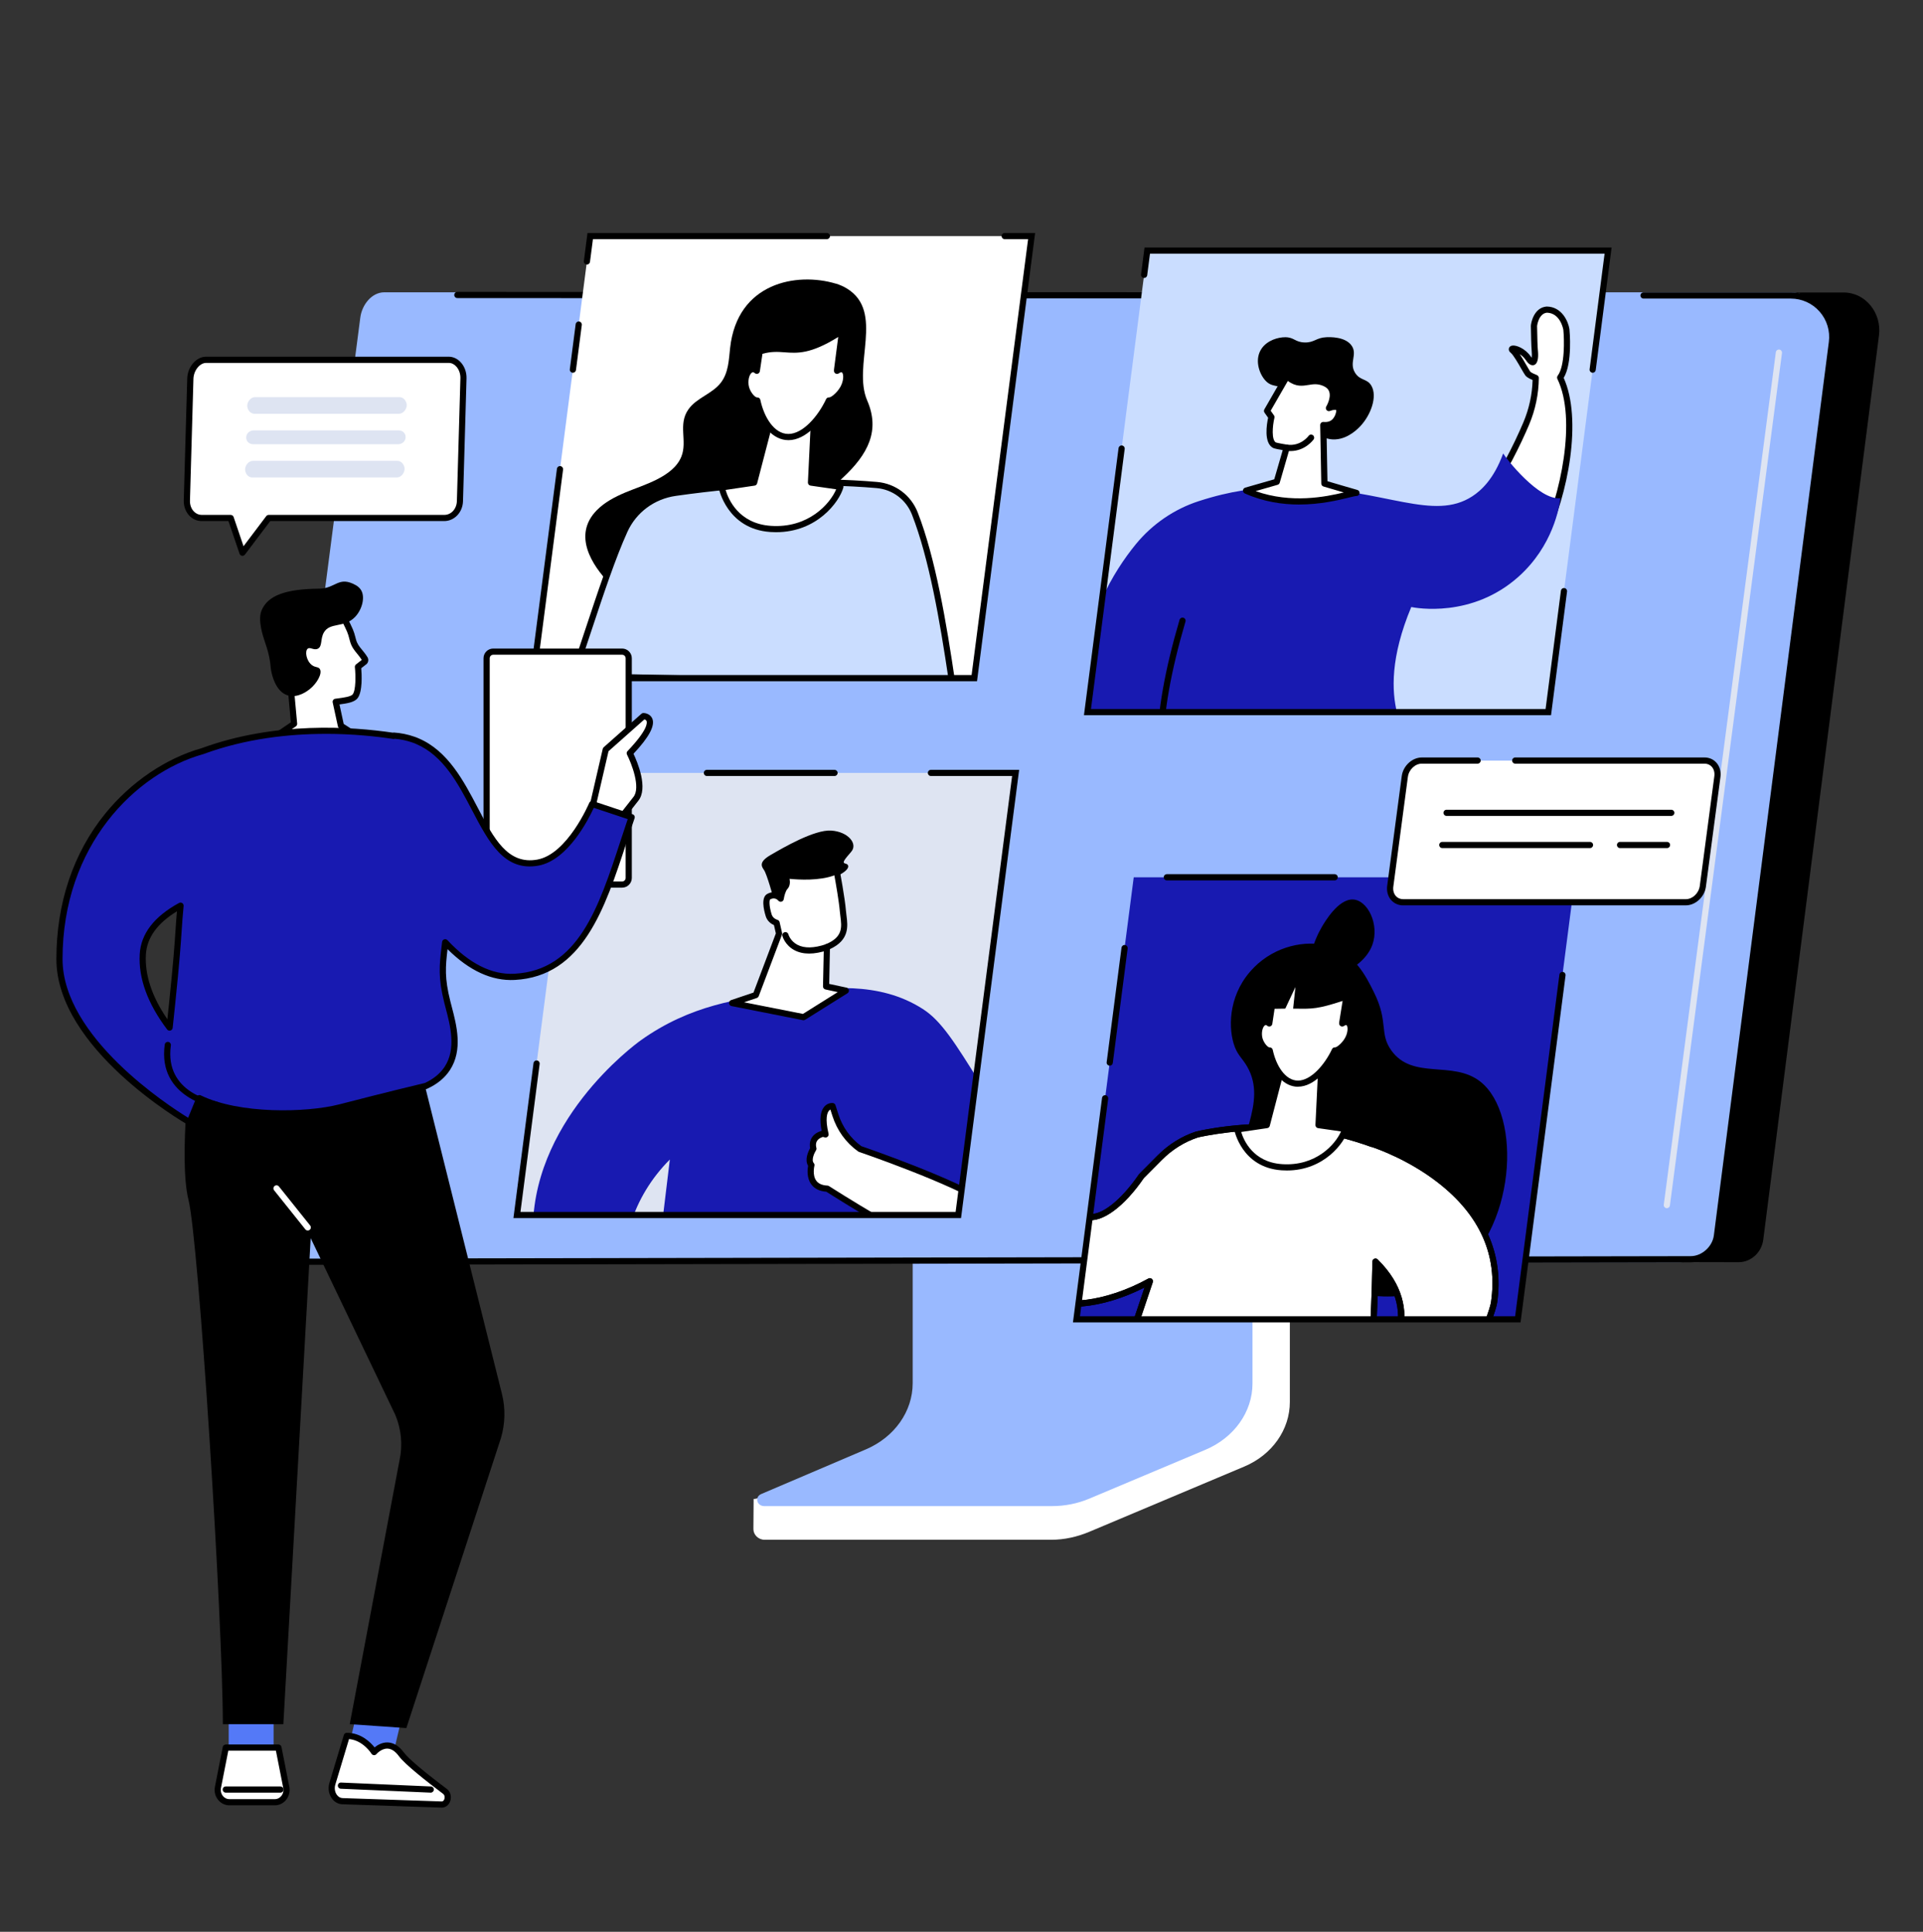 <?xml version="1.0" encoding="UTF-8"?>
<svg id="Layer_1" data-name="Layer 1" xmlns="http://www.w3.org/2000/svg" xmlns:xlink="http://www.w3.org/1999/xlink" viewBox="0 0 865.21 869.26">
  <rect x="0" y="0" width="865.21" height="869.26" fill="#333333" stroke="none"/>
  <defs>
    <style>
      .cls-1 {
        fill: #fff;
      }

      .cls-2 {
        fill: #181ab1;
      }

      .cls-3 {
        fill: #caddff;
      }

      .cls-4 {
        fill: #99b9ff;
      }

      .cls-5 {
        clip-path: url(#clippath-2);
      }

      .cls-6 {
        fill: #dee4f2;
      }

      .cls-7 {
        fill: #5479f7;
      }

      .cls-8 {
        clip-path: url(#clippath-1);
      }

      .cls-9 {
        clip-path: url(#clippath);
      }

      .cls-10 {
        clip-path: url(#clippath-3);
      }
    </style>
    <clipPath id="clippath">
      <polygon class="cls-1" points="438.36 305.14 239.77 305.14 265.55 106.23 464.14 106.23 438.36 305.14"/>
    </clipPath>
    <clipPath id="clippath-1">
      <polygon class="cls-6" points="431.18 546.71 232.59 546.71 258.37 347.8 456.96 347.8 431.18 546.71"/>
    </clipPath>
    <clipPath id="clippath-2">
      <polygon class="cls-2" points="682.92 593.67 484.32 593.67 510.1 394.76 708.69 394.76 682.92 593.67"/>
    </clipPath>
    <clipPath id="clippath-3">
      <polygon class="cls-3" points="696.62 320.43 489.28 320.43 516.19 112.75 723.54 112.75 696.62 320.43"/>
    </clipPath>
  </defs>
  <g>
    <g>
      <g>
        <path class="cls-1" d="M578.75,500.07l-151.47,.95c-.98,0-1.3,.91-1.3,1.79v128.87c0,12.34-86.06,44.39-86.9,42.76l-.1,13.64c0,2.54,2.23,4.79,5.07,4.79h128.92c5.89,0,11.71-1.32,17.05-3.55l69.82-29.4c12.57-5.29,20.5-16.66,20.5-29.06v-129c0-.88-.62-1.79-1.6-1.79Z"/>
        <path class="cls-4" d="M410.64,493.52v128.89c0,12.71-8.18,24.28-21.03,29.77l-47.1,20.1c-3.08,1.31-2.03,5.44,1.38,5.44h129.42c5.82,0,11.57-1.15,16.83-3.37l52.19-21.97c12.94-5.45,21.2-17.07,21.2-29.84v-129.02c0-.53-.48-.96-1.07-.96h-150.75c-.59,0-1.07,.43-1.07,.96Z"/>
      </g>
      <g>
        <path d="M128.49,566.55l622.8,1.36,10.81,.02,20.11,.04c5.71,0,10.41-4.46,11.13-10.14l52.07-406.96c1.27-9.9-5.95-19.25-15.91-19.25l-645.27,.59-55.75,434.34Z"/>
        <path class="cls-4" d="M805.31,131.54c11.23,0,20.36,11.31,18.93,22.48l-52.45,403.84c-.73,5.68-5.55,9.93-11.26,9.93l-4.92,.19-635.75-.19c-6.85,0-12.14-6.03-11.26-12.85l53.51-412.06c.73-5.68,5.1-11.35,10.81-11.35H805.31Z"/>
        <path d="M119.86,569.18c-3.66,0-7.15-1.58-9.57-4.33-2.43-2.76-3.55-6.44-3.08-10.08l37.92-283.07c.1-.76,.8-1.3,1.56-1.19,.76,.1,1.29,.8,1.19,1.56l-37.92,283.06c-.37,2.85,.51,5.73,2.41,7.89,1.89,2.15,4.62,3.38,7.48,3.38l640.87-1.16c4.98,0,9.74-4.27,10.39-9.33l51.74-402.06c.64-4.94-.88-9.91-4.17-13.64-3.27-3.72-7.98-5.85-12.92-5.85h-66.29c-.77,0-1.39-.62-1.39-1.39s.62-1.39,1.39-1.39h66.29c5.74,0,11.21,2.48,15.01,6.79,3.81,4.33,5.57,10.11,4.84,15.83l-51.74,402.06c-.82,6.37-6.84,11.76-13.14,11.76l-640.87,1.16Z"/>
        <path d="M628.27,134.34h0l-422.5-.21c-.77,0-1.39-.62-1.39-1.39s.62-1.39,1.39-1.39h0l422.5,.21c.77,0,1.39,.62,1.39,1.39s-.62,1.39-1.39,1.39Z"/>
      </g>
      <path class="cls-6" d="M749.96,543.66c-.06,0-.12,0-.18-.01-.76-.1-1.3-.8-1.2-1.56l50.42-383.6c.1-.76,.8-1.29,1.56-1.2,.76,.1,1.3,.8,1.2,1.56l-50.42,383.6c-.09,.7-.69,1.21-1.38,1.21Z"/>
    </g>
    <g>
      <g>
        <polygon class="cls-1" points="438.36 305.14 239.77 305.14 265.55 106.23 464.14 106.23 438.36 305.14"/>
        <g class="cls-9">
          <g>
            <path d="M376.05,127.61c1.75,.53,3.42,1.25,4.97,2.2,17.15,10.47,2.36,34.74,9.17,50.45,5.84,13.47,.43,24.12-11.06,34.79-6.65,6.18-12.8,11.31-15.71,19.97-1.68,4.99-2.58,10.13-4.53,15.06-9.61,24.31-38.79,31.85-60.11,26.58-9.54-2.36-18.07-7.34-24.63-14.2-7.57-7.92-16.72-21.51-5.67-32.83,3.58-3.66,8.21-6.05,12.84-8.01,8.06-3.41,21.59-6.91,25.27-16.21,2.77-7.01-1.64-14.35,3.12-21.16,3.72-5.32,10.76-6.95,14.69-12.14,3.4-4.49,3.52-10.25,4.1-15.54,3.23-29.39,29.93-34.21,47.53-28.94Z"/>
            <g>
              <path class="cls-3" d="M257.68,304.27c7.52-21.25,15.41-48.03,23.32-65.49,4.18-9.21,12.84-15.58,22.85-17.01,31.18-4.43,61.52-6.02,90.63-3.52,7.7,.66,14.33,5.66,17.14,12.87,7.71,19.8,12.56,47.44,16.85,76.61l-170.79-3.46Z"/>
              <path d="M428.48,309.12s-.02,0-.03,0l-170.79-3.46c-.45,0-.86-.23-1.11-.6s-.32-.83-.17-1.25c2.4-6.77,4.89-14.28,7.29-21.54,5.24-15.79,10.65-32.11,16.07-44.06,4.37-9.64,13.31-16.3,23.92-17.81,33.48-4.75,63.23-5.91,90.95-3.53,8.27,.71,15.29,5.98,18.31,13.75,7.93,20.37,12.83,49.01,16.93,76.91,.06,.4-.06,.81-.33,1.12-.26,.3-.64,.47-1.04,.47Zm-168.84-6.2l167.23,3.39c-4.03-27.23-8.85-54.96-16.53-74.69-2.64-6.78-8.75-11.37-15.96-11.99-27.5-2.36-57.05-1.21-90.32,3.51-9.66,1.37-17.8,7.43-21.78,16.2-5.36,11.82-10.75,28.07-15.96,43.79-2.2,6.63-4.47,13.47-6.67,19.78Z"/>
            </g>
            <g>
              <g>
                <path class="cls-1" d="M346.87,188.13l-7.55,29-14.57,2.16s3.22,17.41,21.97,18.7c18.75,1.29,29.42-11.96,31.39-18.96l-13.2-1.9,1.36-28.15-19.39-.86Z"/>
                <path d="M349.23,239.48c-.85,0-1.73-.03-2.62-.09-19.6-1.34-23.21-19.64-23.24-19.83-.07-.37,.02-.75,.24-1.06,.22-.31,.55-.51,.93-.57l13.66-2.03,7.32-28.12c.16-.63,.74-1.07,1.41-1.04l19.39,.86c.37,.02,.72,.18,.97,.45,.25,.27,.38,.63,.36,1l-1.3,26.89,11.95,1.72c.4,.06,.75,.28,.97,.62,.22,.34,.28,.75,.17,1.13-1.84,6.52-11.9,20.06-30.2,20.06Zm-22.77-19.02c1.18,4.01,5.77,15.16,20.34,16.16,16.87,1.16,26.67-9.9,29.42-16.44l-11.53-1.66c-.71-.1-1.22-.73-1.19-1.44l1.29-26.76-16.87-.74-7.27,27.92c-.14,.54-.59,.94-1.14,1.02l-13.06,1.94Zm12.85-3.31h0Z"/>
              </g>
              <g>
                <path class="cls-1" d="M379.04,166.19c-.73-.19-1.58,.08-2.42,.68,0-.17,.02-.33,.02-.49l2.27-17.52c-21.61,14.37-24.09,5.18-37.1,9.29,0,0-1.19,8.14-1.3,8.71-.68-.59-1.45-.86-2.23-.67-1.98,.48-3.26,3.68-2.84,7.15,.4,3.35,3.31,7.08,5.3,6.89,1.87,8.83,6.96,16.45,13.97,16.45s14.07-7.61,18.23-16.45c1.94,.19,5.81-3.54,7.08-6.89,1.32-3.46,.87-6.66-.98-7.15Z"/>
                <path d="M354.71,198.06c-6.84,0-12.71-6.48-15.11-16.6-2.63-.82-5.13-4.67-5.53-7.96-.52-4.27,1.16-8,3.89-8.66,.49-.12,.99-.13,1.47-.04,.28-1.87,.71-4.79,1.01-6.85,.08-.53,.45-.96,.96-1.12,4.95-1.56,8.47-1.3,11.88-1.05,5.89,.44,11.45,.85,24.87-8.08,.45-.3,1.04-.31,1.5-.02,.46,.29,.71,.82,.64,1.36l-2.04,15.72c.39-.03,.77,0,1.13,.09,.93,.24,1.68,.87,2.17,1.81,.9,1.74,.81,4.42-.23,7.18-1.23,3.23-4.71,7.03-7.46,7.69-3.84,7.79-11.01,16.54-19.15,16.54Zm-13.97-19.23c.65,0,1.22,.45,1.36,1.1,1.62,7.64,6.14,15.34,12.61,15.34s13.31-7.86,16.97-15.65c.25-.53,.8-.85,1.39-.79,.01,0,.03,0,.04,0,.95,0,4.39-2.8,5.6-6,.85-2.24,.79-4.08,.36-4.91-.17-.34-.34-.38-.4-.39-.29-.07-.75,.1-1.26,.46-.43,.31-1.01,.35-1.47,.09-.47-.26-.75-.76-.72-1.29,.01-.2,.02-.33,.02-.46,0-.05,0-.1,.01-.15l1.89-14.55c-12.46,7.76-18.36,7.32-24.08,6.9-3.08-.23-6.01-.44-10.01,.68-.34,2.3-1.09,7.41-1.18,7.91-.1,.49-.45,.88-.92,1.04-.47,.16-.99,.06-1.36-.27-.36-.31-.69-.43-.99-.36-.98,.24-2.16,2.55-1.79,5.63,.36,3.02,2.87,5.67,3.74,5.67,.01,0,.03,0,.04,0,.05,0,.09,0,.13,0Z"/>
              </g>
            </g>
          </g>
        </g>
      </g>
      <path d="M257.76,167.73c-.06,0-.12,0-.18-.01-.76-.1-1.3-.8-1.2-1.56l2.63-20.29c.1-.76,.8-1.3,1.56-1.2,.76,.1,1.3,.8,1.2,1.56l-2.63,20.29c-.09,.7-.69,1.21-1.38,1.21Z"/>
      <path d="M439.59,306.53H238.19l12.39-95.59c.1-.76,.79-1.3,1.56-1.2,.76,.1,1.3,.8,1.2,1.56l-11.98,92.45h195.79l25.42-196.14h-10.54c-.77,0-1.39-.62-1.39-1.39s.62-1.39,1.39-1.39h13.7l-26.14,201.69Z"/>
      <path d="M264.07,119.05c-.06,0-.12,0-.18-.01-.76-.1-1.3-.8-1.2-1.56l1.64-12.65h107.71c.77,0,1.39,.62,1.39,1.39s-.62,1.39-1.39,1.39h-105.26l-1.33,10.22c-.09,.7-.69,1.21-1.38,1.21Z"/>
    </g>
    <g>
      <g>
        <polygon class="cls-6" points="431.18 546.71 232.59 546.71 258.37 347.8 456.96 347.8 431.18 546.71"/>
        <g class="cls-8">
          <g>
            <g>
              <path class="cls-2" d="M441.53,488.24c-12-19.24-18-28.87-26.35-34.22-19.79-12.7-43.1-9.72-62.88-7.19-19.5,2.49-41.62,5.32-64.03,21.32-2.92,2.08-50.36,37.03-48.45,88.38,.66,17.65,7.01,33.75,17.65,46.62,9.02-11.09,19.28-17.75,25.28-21.02-.01-.05-.03-.1-.04-.15-5.27-20.23,1.97-43.49,18.67-60.22-2.52,20.84-5.03,41.68-7.55,62.52,3.17,4.06,8.47,9.33,16.58,11.29,18.46,4.46,32.89-12.74,56.3-14.39,8.76-.62,21.08,.77,35.55,10.41-.34-19.16-.68-38.33-1.03-57.49,.3,2.67,2.21,17.43,15.34,24.76,2.61,1.46,13.01,7.26,24.51,2.35,13.07-5.58,17.64-20.74,18.17-22.61,4.21-14.72-3.04-26.79-17.72-50.34Z"/>
              <g>
                <path class="cls-1" d="M445.05,541.86c-16.84-10.8-58.17-24.86-58.17-24.86-5.21-3.74-9.04-9.02-11.03-15.24l-1.29-4.04s-6.34-.74-3.14,12.75c-1.4-.29-.66-.52-1.71-.17-5.38,1.79-3.73,6.57-3.73,6.57,0,0-3.11,4.85-.91,7.4,0,0-2.69,10.15,7.15,10.62,0,0,42.55,27.24,54.08,29.28,11.53,2.04,29.63-15.33,18.74-22.31Z"/>
                <path d="M428.24,565.72c-.74,0-1.47-.06-2.18-.19-11.28-2-50.12-26.63-54.28-29.28-3.04-.22-5.32-1.34-6.76-3.31-2.14-2.92-1.71-6.82-1.43-8.36-1.68-2.75,.1-6.49,.91-7.93-.18-.9-.33-2.57,.49-4.24,.78-1.59,2.23-2.75,4.29-3.43,.14-.05,.27-.09,.39-.12-.99-5.21-.57-8.89,1.25-10.93,1.6-1.8,3.6-1.62,3.82-1.59,.54,.06,1,.44,1.16,.96l1.29,4.04c1.87,5.86,5.45,10.84,10.35,14.41,3.48,1.19,42.03,14.52,58.27,24.94,3.76,2.41,4.93,6.31,3.21,10.7-2.69,6.89-12.51,14.34-20.77,14.34Zm-57.99-54.13s-.01,0-.02,0c0,0-.09,.03-.09,.03-1.33,.44-2.23,1.12-2.67,2.02-.64,1.3-.19,2.75-.18,2.77,.14,.4,.09,.85-.14,1.2-.66,1.03-2.26,4.31-1.02,5.74,.3,.35,.41,.82,.29,1.26,0,.04-1.04,4.12,.85,6.69,.99,1.34,2.68,2.08,5.02,2.19,.24,.01,.48,.09,.68,.22,.42,.27,42.45,27.11,53.58,29.08,7.23,1.28,17.33-5.92,19.88-12.43,1.24-3.17,.52-5.64-2.13-7.34-16.51-10.58-57.45-24.57-57.86-24.71-.13-.04-.25-.11-.36-.19-5.47-3.93-9.46-9.44-11.54-15.94l-.92-2.89c-.22,.11-.45,.28-.67,.53-.76,.9-1.8,3.44-.16,10.33,.11,.46-.03,.95-.36,1.29-.33,.34-.81,.49-1.28,.39-.39-.08-.67-.17-.88-.25Z"/>
              </g>
            </g>
            <g>
              <path d="M347.82,403.49s-2.79-10.18-4.09-12.02c-1.3-1.84-2.22-3.76,3.17-6.85,5.39-3.1,19.49-11.39,27.11-10.87,7.62,.51,12.03,5.94,9.01,9.48s-4.38,5.03-2.62,5.38c1.77,.35,2.37,2.55-3.33,5.39-5.71,2.85-26.09,15.46-29.25,9.49Z"/>
              <g>
                <path class="cls-1" d="M371.68,443.89l.38-17.7c10.13-4.17,7.61-10.89,7.19-16.17-.45-5.68-2.79-18.08-2.79-18.08-8.44,4.08-23.1,1.89-23.1,1.89,0,0,1.5,3.56-.04,5.18-1.54,1.63-2.05,5.38-2.05,5.38,0,0-2.19-2.68-5.4-.91-1.8,1-.83,5.74,0,8.41,.83,2.68,3.56,3.35,3.56,3.35,0,0,.58,2.54,1.11,4.88l-10.44,27.62-10.7,3.6,32.15,6.36,19.03-11.92-8.89-1.91Z"/>
                <path d="M361.54,459.1c-.09,0-.18,0-.27-.03l-32.15-6.36c-.62-.12-1.08-.64-1.12-1.27-.04-.63,.35-1.21,.94-1.41l10.08-3.39,10.06-26.62c-.32-1.44-.65-2.89-.85-3.74-1.1-.48-2.96-1.61-3.7-3.98-.96-3.09-2.14-8.49,.66-10.04,2-1.1,3.81-.88,5.15-.26,.36-1.32,.98-2.92,1.95-3.96,.59-.62,.25-2.54-.23-3.69-.19-.46-.12-.99,.19-1.39,.31-.4,.81-.6,1.3-.52,.14,.02,14.34,2.07,22.29-1.77,.39-.19,.84-.18,1.23,.01,.39,.19,.66,.56,.74,.98,.1,.51,2.36,12.54,2.81,18.22,.06,.69,.15,1.4,.24,2.13,.6,4.68,1.42,11.03-7.45,15.07l-.33,15.66,7.77,1.67c.55,.12,.98,.56,1.08,1.12,.1,.56-.15,1.12-.63,1.42l-19.03,11.92c-.22,.14-.48,.21-.74,.21Zm-26.75-8.09l26.48,5.23,15.66-9.81-5.54-1.19c-.65-.14-1.11-.72-1.1-1.39l.38-17.7c.01-.55,.35-1.05,.86-1.26,7.79-3.2,7.2-7.72,6.59-12.51-.1-.77-.2-1.53-.26-2.26-.34-4.3-1.81-12.65-2.46-16.23-6.79,2.52-16.02,1.98-20.14,1.57,.25,1.43,.25,3.26-.94,4.51-.89,.94-1.5,3.33-1.68,4.61-.08,.55-.47,1-1,1.15-.53,.15-1.1-.03-1.45-.46-.24-.28-1.61-1.7-3.65-.57-.43,.3-.58,2.83,.65,6.79,.58,1.87,2.54,2.4,2.56,2.41,.51,.13,.9,.53,1.02,1.04,0,0,.58,2.54,1.11,4.89,.06,.26,.04,.54-.06,.79l-10.44,27.62c-.15,.39-.46,.69-.86,.83l-5.74,1.93Z"/>
              </g>
              <path d="M364.03,429.09c-2.5,0-4.72-.51-6.63-1.54-4.23-2.27-5.33-6.22-5.37-6.38-.2-.74,.24-1.5,.99-1.7,.73-.2,1.5,.24,1.7,.98,.04,.14,.88,3.01,4.05,4.68,3.15,1.66,7.48,1.57,12.86-.25,.73-.25,1.52,.14,1.76,.87,.25,.73-.14,1.52-.87,1.76-3.11,1.06-5.94,1.58-8.48,1.58Z"/>
            </g>
          </g>
        </g>
      </g>
      <path d="M432.4,548.1H231.01l9.03-69.71c.1-.76,.8-1.3,1.56-1.2,.76,.1,1.3,.8,1.2,1.56l-8.63,66.58h195.79l25.42-196.14h-36.53c-.77,0-1.39-.62-1.39-1.39s.62-1.39,1.39-1.39h39.69l-26.14,201.69Z"/>
      <path d="M375.48,349.19h-57.43c-.77,0-1.39-.62-1.39-1.39s.62-1.39,1.39-1.39h57.43c.77,0,1.39,.62,1.39,1.39s-.62,1.39-1.39,1.39Z"/>
    </g>
    <g>
      <g>
        <polygon class="cls-2" points="682.92 593.67 484.32 593.67 510.1 394.76 708.69 394.76 682.92 593.67"/>
        <g class="cls-5">
          <g>
            <g>
              <path d="M564.17,435.35c9.83-9.86,23.23-12.28,32.89-9.88,12.22,3.04,17.48,13.68,21.19,21.19,6.56,13.27,2.26,18.28,7.69,25.94,9.61,13.57,27.7,4.35,40.09,14.1,18.9,14.87,16.47,67.36-13.16,88.22-19.76,13.91-44.07,6.96-50.68,5.07-20.08-5.74-44.08-22.75-45.39-46.75-1.08-19.85,13.73-36.85,4.37-53.23-2.39-4.17-4.6-5.26-6.15-10.52-2.53-8.54-1.85-23.08,9.18-34.14Z"/>
              <path d="M591.37,438.13c-4.3-3.64-.24-14.9,3.35-21.02,1.35-2.29,7.37-12.55,13.93-12.36,6.74,.2,12.11,11.36,8.8,20.43-4.14,11.34-21.04,17.21-26.09,12.95Z"/>
            </g>
            <g>
              <g>
                <path class="cls-1" d="M448.55,490.62s-11.29-11.93-14.56-14.97c-3.71-3.46,5.95-4.6,16.69,6.59l-2.13,8.38Z"/>
                <path d="M449.28,493.41l-1.73-1.83c-.11-.12-11.3-11.93-14.49-14.91-1.28-1.19-1.35-2.24-1.19-2.9,.12-.49,.54-1.37,1.92-1.74,3.49-.93,10.95,2,17.91,9.25l.53,.56-2.94,11.57Zm-14.35-18.78s0,0,.01,.01c2.51,2.34,9.58,9.73,12.88,13.2l1.32-5.18c-6.45-6.48-12.2-8.18-14.21-8.03Z"/>
              </g>
              <g>
                <path class="cls-1" d="M447.79,488.2c-.16,.66-.33,1.32-.53,1.97-.34,1.1-.96,3.78,.42,5.48,1.34,1.66,8.36,5.77,11.68,7.67,1.14,.65-1.47,19.91-1.47,19.91l13.56-4.64s1.24-21.57-.47-30.34c-1.71-8.76-8.69-12.92-10.67-12.65-1.98,.27-3.06,4-3.06,4,0,0-3.79-3.25-6.57-1.51-1.46,.91-1.01,2.46-1.41,3.95l-1.5,6.16Z"/>
                <path d="M456.22,525.27l.3-2.23c1.06-7.84,1.95-16.66,1.72-18.77-4.67-2.68-10.3-6.1-11.64-7.75-1.81-2.23-1.07-5.47-.67-6.77,.18-.59,.33-1.18,.51-1.89l1.5-6.15c.1-.37,.14-.75,.17-1.16,.11-1.12,.25-2.65,1.85-3.64,2.33-1.46,5-.42,6.65,.55,.65-1.36,1.79-3,3.53-3.24,2.86-.4,10.39,4.4,12.22,13.76,1.72,8.83,.54,29.79,.49,30.68l-.05,.93-16.58,5.67Zm-3.65-46.31c-.4,0-.79,.09-1.13,.3-.39,.25-.46,.53-.56,1.55-.05,.48-.1,1.02-.25,1.59l-1.49,6.12c-.16,.66-.34,1.36-.55,2.05-.21,.68-.81,2.98,.17,4.19,.65,.8,3.96,3.15,11.29,7.33,.84,.48,1.87,1.06-.48,19.08l10.55-3.61c.21-4.21,.96-21.59-.49-29.06-1.57-8.04-7.86-11.64-9.12-11.54-.6,.08-1.52,1.69-1.9,3.01l-.6,2.08-1.64-1.41s-2.05-1.69-3.8-1.69Z"/>
              </g>
              <path d="M458.47,497.34c-1.32,0-2.51-.74-3.18-2.03-1.61-3.07-.77-6.14-.73-6.27,.21-.74,.98-1.17,1.72-.96,.74,.21,1.17,.98,.96,1.71,0,.01-.56,2.16,.52,4.22,.32,.62,.71,.55,.86,.53,.81-.13,2.18-1.4,2.68-4.36,.78-4.65-5.09-9.68-5.15-9.73-.59-.5-.66-1.37-.16-1.96,.5-.59,1.37-.66,1.96-.17,.29,.25,7.15,6.1,6.1,12.31-.61,3.65-2.57,6.26-4.98,6.64-.19,.03-.38,.05-.57,.05Z"/>
            </g>
            <g>
              <path class="cls-1" d="M626.91,617.25l-13.37,15.72c-1.87,2.2-5.08,2.42-6.7,.46l-2.41-2.92c-1.63-1.98-4.2-4.82-6.92-4.91,0,0-21.57,.26-20.03,12.18,.61,1.24,1.85,2.02,3.3,2.07,2.42,.09,6.18,.3,8.44,.76l3.54,.73s3.65,1.38,6.14,3.46c2.49,2.08,6.39,4.15,11.4,3.98,5.01-.17,27.6-16.83,27.6-16.83l-10.98-14.69Z"/>
              <path d="M609.71,650.18c-5.67,0-9.75-2.67-11.71-4.31-2.06-1.72-5.07-2.96-5.64-3.19l-3.42-.71c-1.65-.34-4.56-.6-8.21-.74-1.97-.07-3.65-1.14-4.5-2.85-.07-.14-.11-.29-.13-.44-.36-2.81,.36-5.28,2.15-7.34,5.36-6.17,18.68-6.4,19.24-6.41,3.23,.11,5.97,2.95,8,5.41l2.41,2.92c.44,.53,1.1,.83,1.86,.83h.02c.99,0,1.99-.49,2.69-1.31l13.37-15.72c.27-.32,.66-.5,1.1-.49,.42,.01,.82,.22,1.07,.56l10.98,14.69c.22,.3,.31,.67,.26,1.03-.05,.37-.25,.7-.55,.91-3.83,2.82-23.2,16.92-28.37,17.1-.21,0-.42,.01-.63,.01Zm-30.88-12.83c.42,.68,1.13,1.08,2.01,1.11,2.68,.1,6.36,.32,8.66,.79l3.54,.73c.07,.01,.14,.04,.21,.06,.16,.06,3.9,1.49,6.54,3.69,2.11,1.76,5.64,3.82,10.46,3.66,3.19-.11,16.98-9.38,25.69-15.73l-9.09-12.17-12.24,14.39c-1.24,1.45-2.99,2.29-4.8,2.29h-.04c-1.6-.01-3.01-.67-3.98-1.84l-2.41-2.92c-.98-1.18-3.57-4.33-5.89-4.41-.06,0-12.58,.22-17.12,5.46-1.21,1.4-1.71,3-1.52,4.91Z"/>
            </g>
            <g>
              <path class="cls-1" d="M617.41,514.72l-.02,.05c-8.89-3.2-22.05-7.03-34.56-7.27-23.91-1.96-44.21,2.96-44.21,2.96-6.23,2.03-12.01,5.62-16.76,10.4l-8.3,8.35c-7.99,11.71-17.73,19.75-24.2,18.28-5.29-1.2-7.26-9.01-11.2-24.62-2.03-8.05-1.34-4.3-2.02-9.3-6.91,1.49-14.66,3.82-20.6,6.9-2.71,8.22-4.1,22.72,.25,40.84,1.8,7.52,3.93,16.37,10.6,21.08,10.05,7.09,30.3,5.51,50.96-5.87-2.37,7.12-4.75,14.21-7.14,21.24-12,32.02-8.98,42.4-4.16,46.04,7.92,5.99,19.61-7.04,43.6-4.65,13.46,1.35,16.47,6.12,37.27,8.45,13.32,1.49,20.06,2.16,23.91-1.62,6.29-6.16,7.76-64.04,8.03-78.28,22.46,22.16,6.46,44.55,.7,51.21-1.06,1.23-1.29,2.9-.56,4.13l9.53,16c.93,1.56,3.05,1.91,4.76,.78,5.78-3.82,17.73-11.91,28.79-29.96,6.09-9.93,9.74-21.17,10.11-23.71,7.64-52.03-54.8-71.42-54.8-71.42Z"/>
              <path d="M601.3,650.18c-3.83,0-8.58-.53-14.52-1.2-11.53-1.29-17.67-3.33-23.08-5.12-4.42-1.46-8.23-2.73-14.17-3.32-12.22-1.22-21.04,1.61-28.13,3.89-6.6,2.12-11.8,3.79-16.17,.48-7.42-5.61-6.22-21.2,3.69-47.64,1.89-5.55,3.87-11.45,6.03-17.91-19.39,9.8-38.92,11.53-49.35,4.16-7.1-5.01-9.34-14.37-11.15-21.89-5.45-22.7-1.54-37.58-.21-41.6,.11-.34,.36-.63,.68-.8,7.19-3.73,16.21-6,20.94-7.02,.38-.08,.77,0,1.09,.22,.32,.22,.53,.57,.58,.95,.12,.88,.2,1.49,.25,1.94q.15,1.18,.47,2.35c.23,.83,.6,2.21,1.27,4.86,3.67,14.57,5.7,22.59,10.16,23.61,5.53,1.26,14.66-5.86,22.75-17.71,.05-.07,.1-.14,.16-.2l8.3-8.35c4.89-4.92,10.88-8.64,17.31-10.74l.03,.09c3.49-1.07,23.05-4.89,44.73-3.11,12.44,.23,25.6,4.02,34.55,7.21,.11,0,.22,.02,.33,.06,.65,.2,16.02,5.05,30.7,16.43,19.59,15.18,28.26,34.72,25.06,56.52-.39,2.69-4.16,14.21-10.3,24.24-11.42,18.63-23.88,26.87-29.21,30.39-1.2,.79-2.63,1.07-3.94,.77-1.18-.27-2.17-.98-2.78-2l-9.53-16c-.17-.29-.31-.6-.41-.92-1.26,12.04-3.05,21.65-5.59,24.14-2.44,2.39-5.77,3.21-10.52,3.21Zm-57.51-12.71c1.92,0,3.92,.09,6.01,.3,6.24,.62,10.38,2,14.77,3.45,5.28,1.75,11.27,3.74,22.52,5,13.4,1.5,19.46,2.03,22.79-1.23,4.63-4.53,6.99-44.48,7.61-77.31,.01-.56,.35-1.05,.87-1.26,.51-.21,1.1-.09,1.5,.3,23.39,23.07,6.51,46.48,.78,53.1-.67,.77-.84,1.8-.42,2.51l9.53,16c.28,.46,.7,.65,1.01,.72,.57,.13,1.23,0,1.79-.38,5.17-3.42,17.28-11.42,28.37-29.53,5.94-9.69,9.55-20.66,9.92-23.19,3.09-21.05-4.99-39.19-24.01-53.92-13.08-10.13-27.07-15.06-29.47-15.85-.14,0-.29-.03-.44-.08-8.76-3.15-21.79-6.96-34.11-7.18-22.91-1.88-42.67,2.64-43.81,2.91-6,1.97-11.58,5.44-16.15,10.04l-8.21,8.26c-8.85,12.91-18.88,20.27-25.59,18.75-6.12-1.39-8.17-9.49-12.24-25.64-.66-2.62-1.03-3.99-1.26-4.81-.36-1.31-.37-1.39-.54-2.73-.02-.12-.03-.26-.05-.41-7.1,1.63-13.52,3.8-18.27,6.19-1.39,4.51-4.61,18.47,.45,39.54,1.78,7.43,3.8,15.86,10.05,20.26,9.98,7.05,30.33,4.6,49.49-5.95,.5-.28,1.12-.22,1.56,.15,.44,.37,.61,.96,.43,1.51-2.59,7.77-4.92,14.72-7.14,21.25-9.17,24.48-10.77,39.85-4.63,44.49,3.22,2.43,7.37,1.1,13.65-.91,5.81-1.87,13.42-4.31,23.24-4.31Zm76.41-66.36c-.28,12.54-.92,31.89-2.41,47.99,.2-.39,.45-.75,.74-1.1,5.13-5.93,19.87-26.31,1.67-46.89Z"/>
            </g>
            <path d="M601.33,650.17c-3.65,0-8.27-.49-14.55-1.19-11.53-1.29-17.67-3.33-23.08-5.12-4.42-1.46-8.23-2.73-14.17-3.32-12.22-1.22-21.04,1.61-28.13,3.89-6.6,2.12-11.8,3.79-16.17,.48-7.42-5.61-6.22-21.2,3.69-47.64,1.85-5.45,3.83-11.34,6.03-17.91-19.39,9.8-38.91,11.53-49.35,4.16-7.1-5.01-9.34-14.37-11.15-21.89-5.45-22.7-1.54-37.58-.21-41.6,.11-.34,.36-.63,.68-.8,7.19-3.72,16.21-6,20.94-7.02,.38-.08,.77,0,1.09,.22,.32,.22,.53,.57,.58,.95,.12,.88,.2,1.49,.25,1.94q.15,1.18,.47,2.35c.23,.83,.6,2.21,1.27,4.86,3.67,14.57,5.7,22.59,10.16,23.61,5.5,1.26,14.66-5.86,22.75-17.71,.05-.07,.1-.14,.16-.2l8.3-8.35c4.89-4.92,10.88-8.64,17.31-10.74,.03-.01,.07-.02,.1-.03,.21-.05,20.79-4.95,44.65-2.99,12.44,.23,25.6,4.02,34.55,7.21,.11,0,.22,.02,.32,.06,.65,.2,16.02,5.05,30.7,16.43,19.59,15.18,28.26,34.72,25.06,56.52-.39,2.69-4.16,14.21-10.3,24.24-11.41,18.63-23.88,26.87-29.21,30.4-1.2,.79-2.63,1.07-3.94,.77-1.18-.27-2.17-.98-2.78-2l-9.53-16c-.17-.29-.31-.6-.41-.91-.29,2.81-.6,5.48-.95,7.95-.11,.76-.81,1.29-1.57,1.18-.76-.11-1.29-.81-1.18-1.57,2.77-19.91,3.59-53.05,3.77-62.73,.01-.56,.35-1.05,.87-1.26,.51-.21,1.1-.09,1.5,.3,23.39,23.07,6.51,46.48,.78,53.11-.67,.77-.84,1.8-.42,2.51l9.53,16c.28,.46,.7,.65,1.01,.72,.57,.13,1.23,0,1.79-.38,5.17-3.42,17.28-11.42,28.37-29.53,5.94-9.69,9.55-20.65,9.92-23.19,3.09-21.02-4.97-39.15-23.95-53.88-13.11-10.18-27.2-15.12-29.55-15.91-.14,0-.28-.03-.42-.08-8.76-3.15-21.79-6.96-34.11-7.18-22.94-1.88-42.67,2.64-43.81,2.91-5.99,1.97-11.58,5.44-16.15,10.04l-8.21,8.26c-8.85,12.91-18.88,20.27-25.59,18.75-6.12-1.39-8.17-9.49-12.24-25.64-.66-2.62-1.03-3.99-1.26-4.81-.36-1.31-.37-1.39-.54-2.73-.02-.12-.03-.26-.05-.41-7.1,1.63-13.52,3.8-18.27,6.18-1.39,4.51-4.61,18.47,.45,39.54,1.78,7.43,3.8,15.86,10.05,20.27,9.98,7.05,30.33,4.6,49.49-5.95,.5-.28,1.12-.22,1.56,.15,.44,.37,.61,.96,.43,1.51-2.63,7.92-4.97,14.87-7.14,21.25-9.17,24.48-10.77,39.85-4.63,44.49,3.22,2.43,7.37,1.1,13.65-.91,6.95-2.23,16.46-5.28,29.25-4.01,6.24,.62,10.38,2,14.77,3.45,5.28,1.75,11.27,3.74,22.52,5,8.39,.94,13.74,1.49,17.58,.98,.76-.1,1.46,.44,1.56,1.2s-.44,1.46-1.2,1.56c-1.12,.15-2.34,.21-3.69,.21Zm18.86-79.06c-.23,10.1-.86,30.83-2.42,48.01,.2-.39,.45-.77,.75-1.12,5.13-5.93,19.87-26.32,1.67-46.89Z"/>
            <g>
              <g>
                <path class="cls-1" d="M576.84,479.87l-6.87,26.38-13.25,1.97s2.93,15.83,19.98,17c17.06,1.17,26.76-10.88,28.55-17.24l-12.01-1.73,1.24-25.6-17.63-.78Z"/>
                <path d="M578.99,526.69c-.78,0-1.58-.03-2.39-.08-17.93-1.23-21.22-17.97-21.25-18.14-.07-.37,.02-.75,.24-1.06,.22-.31,.55-.51,.93-.57l12.35-1.83,6.64-25.49c.16-.63,.75-1.07,1.41-1.04l17.63,.78c.37,.02,.72,.18,.97,.45,.25,.27,.38,.63,.36,1l-1.18,24.34,10.76,1.55c.4,.06,.75,.28,.97,.62,.22,.34,.28,.75,.17,1.13-1.68,5.96-10.87,18.33-27.59,18.34Zm-20.55-17.32c1.13,3.73,5.34,13.58,18.35,14.47,15.17,1.04,24-8.79,26.57-14.72l-10.32-1.48c-.71-.1-1.22-.73-1.19-1.44l1.17-24.21-15.12-.67-6.59,25.29c-.14,.54-.59,.94-1.14,1.02l-11.73,1.74Zm11.53-3.12h0Z"/>
              </g>
              <g>
                <path class="cls-1" d="M606.1,459.91c-.67-.17-1.44,.07-2.2,.62,0-.15,.02-.3,.02-.45l1.87-11.72c-17.58,5.94-15.62,3.55-33.54,4.24,0,0-1.08,7.41-1.18,7.92-.62-.54-1.32-.78-2.03-.61-1.81,.44-2.96,3.35-2.58,6.5,.37,3.05,3.01,6.44,4.82,6.26,1.7,8.04,6.33,14.96,12.7,14.96s12.8-6.92,16.58-14.96c1.76,.18,5.28-3.22,6.44-6.26,1.2-3.15,.8-6.06-.9-6.5Z"/>
                <path d="M583.98,489.02c-6.27,0-11.64-5.9-13.85-15.13-2.42-.81-4.69-4.32-5.05-7.32-.48-3.95,1.09-7.4,3.63-8.02,.42-.1,.84-.12,1.26-.06,.26-1.7,.63-4.28,.9-6.11,.1-.66,.65-1.16,1.32-1.19,5.08-.2,8.55-.15,11.35-.11,7.02,.1,9.39,.13,21.8-4.06,.46-.16,.97-.06,1.34,.25s.55,.8,.48,1.28l-1.58,9.89c.29,0,.58,.03,.86,.1,.88,.23,1.59,.82,2.05,1.71,.83,1.61,.76,4.09-.2,6.63-1.12,2.94-4.28,6.4-6.82,7.05-3.52,7.1-10.06,15.06-17.5,15.06Zm-12.74-17.73c.65,0,1.26,.45,1.4,1.1,1.46,6.9,5.54,13.86,11.35,13.86s12-7.11,15.32-14.16c.25-.53,.81-.85,1.39-.79,.86,.02,3.91-2.5,5-5.37,.76-2,.71-3.63,.33-4.37-.09-.17-.18-.27-.28-.3-.16-.04-.53,.04-1.04,.4-.43,.31-1.01,.35-1.47,.09-.47-.25-.75-.75-.72-1.29l.02-.42c0-.06,0-.12,.02-.18l1.51-9.46c-11.02,3.62-13.79,3.58-20.55,3.48-2.55-.04-5.67-.08-10.05,.06-.33,2.22-.94,6.42-1.03,6.85-.1,.49-.45,.89-.92,1.05-.47,.16-.99,.06-1.36-.27-.29-.26-.56-.36-.79-.3-.84,.21-1.86,2.25-1.53,4.98,.32,2.66,2.53,5.05,3.28,5.05,0,0,.02,0,.02,0,.03,0,.07,0,.1,0Z"/>
              </g>
              <polygon class="cls-1" points="577.39 455.78 582.85 444.14 581.69 455.04 577.39 455.78"/>
            </g>
          </g>
        </g>
      </g>
      <path d="M600.51,396.15h-75.52c-.77,0-1.39-.62-1.39-1.39s.62-1.39,1.39-1.39h75.52c.77,0,1.39,.62,1.39,1.39s-.62,1.39-1.39,1.39Z"/>
      <path d="M499.3,479.54c-.06,0-.12,0-.18-.01-.76-.1-1.3-.8-1.2-1.56l6.68-51.53c.1-.76,.8-1.3,1.56-1.2,.76,.1,1.3,.8,1.2,1.56l-6.68,51.53c-.09,.7-.69,1.21-1.38,1.21Z"/>
      <path d="M684.14,595.06h-201.39l13.09-101.03c.1-.76,.79-1.3,1.56-1.2,.76,.1,1.3,.8,1.2,1.56l-12.69,97.89h195.79l19.92-153.73c.1-.76,.79-1.3,1.56-1.2,.76,.1,1.3,.8,1.2,1.56l-20.24,156.15Z"/>
    </g>
    <g>
      <g>
        <polygon class="cls-3" points="696.62 320.43 489.28 320.43 516.19 112.75 723.54 112.75 696.62 320.43"/>
        <g class="cls-10">
          <g>
            <g>
              <g>
                <path class="cls-1" d="M701.96,169.89c4.36-5.82,2.81-21.62,2.81-21.62,0,0-1.41-8.83-8.83-8.96-4.83,.42-5.78,6.81-5.77,7.36,.04,2.5,.17,9.17,.36,10.92,.23,2.17,.39,8.37-2.92,3.61-3.31-4.76-8.91-5.09-6.96-3.5,1.95,1.59,5.42,8.47,6.71,10.32,.47,.67,1.93,1.39,3.61,2.03-.05,4.76-.75,12.15-4.28,20.53-4.21,9.98-12.2,26.06-17.55,30.86,4.24,6.99,8.63,21.82,24.79,21.99,9.91-20.02,17.02-55.07,8.03-73.54Z"/>
                <path d="M693.93,244.82h-.02c-14.3-.16-20.03-11.31-23.82-18.69-.75-1.46-1.46-2.85-2.14-3.97-.35-.57-.24-1.31,.26-1.75,5.19-4.66,13.13-20.71,17.2-30.36,2.57-6.1,3.97-12.51,4.15-19.05-2.27-.96-2.98-1.65-3.34-2.17-.45-.64-1.1-1.77-1.85-3.07-1.38-2.41-3.47-6.04-4.61-6.97-.95-.78-.99-1.54-.86-2.04,.17-.65,.71-1.11,1.45-1.24,1.81-.32,5.84,1.24,8.39,4.91,.16,.23,.3,.42,.43,.58,.09-.8,.1-2.02-.03-3.24-.18-1.71-.31-7.66-.36-11.05-.02-1.07,1.2-8.26,7.04-8.77,.05,0,.09,0,.14,0,6.78,.12,9.62,6.68,10.17,10.13,.07,.72,1.45,15.37-2.59,21.96,8.36,18.41,2.25,52.56-8.38,74.03-.24,.47-.72,.77-1.25,.77Zm-23.04-23.14c.55,.98,1.1,2.06,1.68,3.18,3.81,7.42,8.53,16.6,20.5,17.16,8.97-18.67,16.49-53.33,7.64-71.52-.23-.47-.17-1.02,.14-1.44,3.31-4.41,2.96-16.41,2.54-20.65-.04-.23-1.31-7.54-7.39-7.7-3.78,.39-4.43,5.93-4.43,5.98,.09,5.57,.22,9.6,.35,10.76,.29,2.7,.24,6.07-1.65,6.78-1.78,.67-3.24-1.44-3.79-2.23-.83-1.19-1.79-2.04-2.69-2.63,.91,1.36,1.9,3.07,3.01,5,.72,1.25,1.34,2.33,1.71,2.87,.02,.02,.44,.56,2.96,1.53,.54,.21,.9,.73,.89,1.31-.07,7.24-1.55,14.32-4.39,21.05-3.42,8.12-11.2,24.44-17.09,30.56Z"/>
              </g>
              <path class="cls-2" d="M676.32,204.05c-4.18,11.5-9.9,16.67-13.85,19.25-17.5,11.41-39.02-2.98-78.53-4.19-4.2-.13-13.39-.22-25.21,1.65-5.67,.9-11.99,2.35-19.4,4.75-10.89,3.53-20.83,10.25-28.26,19.34-10.28,12.57-22.77,33.53-25.1,62.89-.73,9.21,.04,21.69,6.59,26.69,11.52-12.41,36.96,10.82,38.24,12.33,8.45,9.92,26.77-3.36,65.64-3.95,18.45-.28,30.24,2.47,34.51-3.91,3.08-4.6-.36-10.04-2.35-18.03-2.46-9.88-3.07-25.12,6.36-47.72,2.03,.42,27.32,5.12,48.3-13.68,15.53-13.92,18.32-31.41,18.84-35.29-9.69,1.1-24.62-18.03-25.78-20.13Z"/>
              <path d="M522.04,337.57h0c-.77,0-1.39-.63-1.38-1.4,.07-15.75,3.36-34.48,10.05-57.26,.22-.74,.99-1.16,1.73-.94,.74,.22,1.16,.99,.94,1.72-6.62,22.53-9.87,41.01-9.94,56.49,0,.77-.63,1.38-1.39,1.38Z"/>
            </g>
            <g>
              <path d="M594.08,196.06c2.84,1.54,5.11,1.76,6.77,1.66,6.02-.34,10.47-5.16,11.36-6.13,4.6-4.98,7.57-13.17,4.84-17.97-1.97-3.46-5.18-2.16-7.46-6.03-2.59-4.39,1.11-7.98-1.3-11.82-2.78-4.43-10.22-4.09-11.55-4.03-4.59,.21-5.42,2.47-9.72,2.36-4.39-.12-4.68-2.33-8.72-2.36-3.21-.02-8.06,1.35-10.64,5.07-3.23,4.67-1.34,10.81,1.36,14.06,3.24,3.89,6.16,1.81,10.99,4.98,8.39,5.5,4.94,15.29,14.06,20.22Z"/>
              <g>
                <path class="cls-1" d="M574.45,216.81l4.45-15.35c-.53-.06-4.97-.85-5.45-1.11-3.93-2.1-1.39-12.66-1.39-12.66l-1.97-2.79,8.99-15.62c6.6,6.18,10.02,.11,16.95,3.15,6.93,3.04,1.9,11.21,1.9,11.21,0,0,6.33-2.64,4.3,3.16-1.53,4.38-4.75,4.65-6.83,4.48l.49,26.33s12.1,3.58,14.45,4.22c-3.14-.15-26.24,9.37-49.69-1.03l13.81-3.97Z"/>
                <path d="M584.56,227.03c-7.51,0-15.98-1.21-24.49-4.99-.53-.24-.86-.78-.82-1.37,.04-.58,.44-1.08,1-1.24l13.07-3.75,3.81-13.12c-1.57-.28-3.8-.71-4.34-.99-4.27-2.27-2.85-10.73-2.23-13.59l-1.62-2.29c-.31-.44-.34-1.03-.07-1.49l8.99-15.62c.21-.37,.58-.62,1-.68,.42-.06,.85,.07,1.16,.36,3.25,3.05,5.45,2.69,8.23,2.23,2.33-.38,4.96-.81,8.33,.66,2.15,.94,3.55,2.41,4.16,4.37,.67,2.13,.21,4.42-.39,6.13,.98-.04,1.99,.14,2.74,.84,1.05,.99,1.2,2.59,.44,4.76-.85,2.42-2.69,5.17-6.72,5.42l.45,23.87c2.93,.86,11.53,3.4,13.44,3.92,.68,.19,1.12,.86,1,1.56-.11,.7-.75,1.21-1.44,1.17-.39-.02-1.98,.37-3.5,.74-4.58,1.12-12.61,3.09-22.2,3.09Zm-19.64-6.04c16.13,5.74,31.72,2.53,39.68,.61-4.05-1.18-8.8-2.59-9.12-2.68-.58-.17-.98-.7-1-1.31l-.49-26.33c0-.39,.15-.77,.44-1.04,.29-.27,.67-.4,1.07-.37,1.88,.16,4.19-.1,5.4-3.55,.49-1.4,.28-1.82,.27-1.82-.26-.21-1.62-.05-2.72,.41-.56,.23-1.2,.08-1.59-.38-.39-.46-.44-1.12-.13-1.63,.02-.03,2.24-3.72,1.35-6.56-.37-1.16-1.22-2.03-2.62-2.64-2.61-1.15-4.63-.82-6.76-.47-2.65,.43-5.62,.92-9.26-1.82l-7.72,13.41,1.46,2.07c.23,.33,.31,.74,.22,1.13-.91,3.81-1.33,9.93,.65,11.08,.7,.24,4.48,.92,5.01,.98,.41,.05,.77,.27,1,.61,.23,.34,.29,.76,.18,1.16l-4.45,15.35c-.13,.46-.49,.82-.95,.95l-9.91,2.85Zm9.52-4.18h0Z"/>
              </g>
              <path d="M580.59,202.97c-.6,0-1.23-.04-1.88-.13-.76-.11-1.29-.81-1.18-1.57,.11-.76,.82-1.29,1.57-1.18,6.09,.85,9.52-3.76,9.67-3.96,.45-.62,1.32-.76,1.94-.31,.62,.45,.76,1.31,.32,1.93-.17,.23-3.82,5.22-10.42,5.22Z"/>
            </g>
          </g>
        </g>
      </g>
      <path d="M697.84,321.82h-210.14l15.57-120.16c.1-.76,.8-1.3,1.56-1.2,.76,.1,1.3,.8,1.2,1.56l-15.17,117.02h204.54l6.9-53.22c.1-.76,.79-1.3,1.56-1.2,.76,.1,1.3,.8,1.2,1.56l-7.21,55.64Z"/>
      <path d="M716.59,167.73c-.06,0-.12,0-.18-.01-.76-.1-1.3-.8-1.2-1.56l6.74-52.02h-204.54l-1.26,9.73c-.1,.76-.8,1.3-1.56,1.2-.76-.1-1.3-.8-1.2-1.56l1.57-12.15h210.15l-7.15,55.16c-.09,.7-.69,1.21-1.38,1.21Z"/>
    </g>
    <g>
      <path class="cls-1" d="M766.94,342.25c3.7,0,6.28,3.21,5.76,7.18l-6.55,49.4c-.53,3.96-3.95,7.18-7.66,7.18h-127.22c-3.7,0-6.28-3.21-5.76-7.18l6.55-49.4c.53-3.96,3.95-7.18,7.66-7.18h127.22Z"/>
      <path d="M758.49,407.39h-127.23c-2.1,0-4-.85-5.35-2.38-1.45-1.66-2.1-3.98-1.78-6.37l6.55-49.4c.61-4.62,4.67-8.39,9.04-8.39h25.1c.77,0,1.39,.62,1.39,1.39s-.62,1.39-1.39,1.39h-25.1c-3.03,0-5.84,2.68-6.28,5.97l-6.55,49.4c-.21,1.6,.2,3.12,1.12,4.17,.81,.93,1.97,1.44,3.26,1.44h127.23c3.03,0,5.84-2.68,6.28-5.97l6.55-49.4c.21-1.6-.2-3.12-1.12-4.17-.81-.93-1.97-1.44-3.26-1.44h-85.21c-.77,0-1.39-.62-1.39-1.39s.62-1.39,1.39-1.39h85.21c2.1,0,4,.85,5.35,2.38,1.45,1.66,2.1,3.98,1.78,6.37l-6.55,49.4c-.61,4.62-4.67,8.39-9.04,8.39Z"/>
      <path d="M751.96,367.15h-101.11c-.77,0-1.39-.62-1.39-1.39s.62-1.39,1.39-1.39h101.11c.77,0,1.39,.62,1.39,1.39s-.62,1.39-1.39,1.39Z"/>
      <path d="M750.04,381.62h-21.14c-.77,0-1.39-.62-1.39-1.39s.62-1.39,1.39-1.39h21.14c.77,0,1.39,.62,1.39,1.39s-.62,1.39-1.39,1.39Z"/>
      <path d="M715.39,381.62h-66.46c-.77,0-1.39-.62-1.39-1.39s.62-1.39,1.39-1.39h66.46c.77,0,1.39,.62,1.39,1.39s-.62,1.39-1.39,1.39Z"/>
    </g>
  </g>
  <g>
    <g>
      <path class="cls-1" d="M201.89,161.91H92.76c-3.8,0-6.99,4.11-7.12,8.52l-1.56,54.79c-.13,4.41,2.86,7.87,6.66,7.87h13.05l5.31,15.64,11.8-15.64h78.97c3.8,0,6.96-3.2,7.09-7.6l1.58-55.25c.13-4.41-2.85-8.33-6.65-8.33Z"/>
      <path d="M109.1,250.12c-.07,0-.15,0-.22-.02-.51-.08-.93-.44-1.1-.93l-4.99-14.7h-12.06c-2.06,0-4.01-.84-5.49-2.36-1.7-1.75-2.64-4.28-2.56-6.94l1.56-54.79c.15-5.35,4.05-9.87,8.5-9.87h109.13c1.93,0,3.8,.83,5.26,2.33,1.84,1.9,2.85,4.6,2.77,7.43l-1.58,55.25c-.14,5.02-3.87,8.95-8.47,8.95H121.59l-11.39,15.09c-.27,.35-.68,.55-1.11,.55Zm-16.34-86.82c-2.89,0-5.62,3.42-5.73,7.17l-1.56,54.79c-.06,1.91,.59,3.7,1.78,4.92,.95,.98,2.19,1.52,3.49,1.52h13.05c.6,0,1.12,.38,1.32,.94l4.46,13.15,10.22-13.54c.26-.35,.67-.55,1.11-.55h78.97c3.15,0,5.59-2.69,5.7-6.25l1.58-55.25c.06-2.05-.68-4.07-1.99-5.41-.66-.68-1.76-1.49-3.27-1.49H92.76Z"/>
    </g>
    <g>
      <path class="cls-6" d="M114.44,186.19h65.06c1.84,0,3.42-1.9,3.49-3.74,.06-1.84-1.35-3.74-3.2-3.74H114.73c-1.84,0-3.42,1.9-3.49,3.74-.06,1.84,1.35,3.74,3.2,3.74Z"/>
      <path class="cls-6" d="M113.98,199.9h65.06c1.84,0,3.4-1.28,3.46-3.12,.06-1.84-1.37-3.12-3.22-3.12H114.23c-1.84,0-3.4,1.28-3.46,3.12-.06,1.84,1.37,3.12,3.22,3.12Z"/>
      <path class="cls-6" d="M113.48,214.86h65.06c1.84,0,3.42-1.9,3.49-3.74,.06-1.84-1.35-3.74-3.2-3.74H113.77c-1.84,0-3.42,1.9-3.49,3.74-.06,1.84,1.35,3.74,3.2,3.74Z"/>
    </g>
  </g>
  <g>
    <g>
      <rect class="cls-7" x="102.89" y="767.93" width="20.2" height="23.71" transform="translate(225.99 1559.58) rotate(180)"/>
      <rect class="cls-7" x="159.1" y="766.18" width="20.2" height="23.71" transform="translate(155.14 1574.13) rotate(-166.72)"/>
      <path d="M86.21,473.72s-6.03,47.69-1.4,66.21c4.63,18.52,15.45,189.62,15.45,235.91h27.23l12.3-218.69,37.99,79.35c2.76,6.44,3.46,13.57,2.01,20.42l-22.43,118.92,25.47,1.76,42.58-130.57c1.9-6.47,2.05-13.34,.41-19.89l-34.53-138.13-105.06-15.29Z"/>
      <path class="cls-1" d="M138.47,553.71c-.41,0-.81-.18-1.09-.52l-14.05-17.57c-.48-.6-.38-1.47,.22-1.95,.6-.48,1.47-.38,1.95,.22l14.05,17.57c.48,.6,.38,1.47-.22,1.95-.26,.2-.56,.3-.87,.3Z"/>
      <g>
        <g>
          <path class="cls-1" d="M101.58,786.38h23.71l3.52,17.9c.68,3.45-1.82,6.69-5.15,6.69h-20.44c-3.34,0-5.83-3.24-5.15-6.69l3.52-17.9Z"/>
          <path d="M123.65,812.36h-20.44c-1.94,0-3.78-.88-5.04-2.42-1.35-1.64-1.89-3.81-1.47-5.93l3.52-17.9c.13-.65,.7-1.12,1.36-1.12h23.71c.66,0,1.24,.47,1.36,1.12l3.52,17.9c.42,2.12-.12,4.29-1.47,5.93-1.26,1.54-3.1,2.42-5.04,2.42Zm-20.93-24.59l-3.3,16.78c-.26,1.31,.07,2.63,.89,3.63,.75,.91,1.77,1.41,2.9,1.41h20.44c1.12,0,2.15-.5,2.9-1.41,.82-1,1.15-2.32,.89-3.63l-3.3-16.78h-21.43Z"/>
        </g>
        <path d="M126.17,806.65h-24.59c-.77,0-1.39-.62-1.39-1.39s.62-1.39,1.39-1.39h24.59c.77,0,1.39,.62,1.39,1.39s-.62,1.39-1.39,1.39Z"/>
      </g>
      <g>
        <path class="cls-1" d="M156.03,781.11l-6.49,21.55c-1.13,3.75,1.16,7.71,4.51,7.83l44.61,1.51c2.76,.09,3.86-4.18,1.53-5.94-7.26-5.46-16.92-13.03-19.57-16.63-6.15-8.33-12.3-1.04-12.3-1.04,0,0-4.39-7.29-12.3-7.29Z"/>
        <path d="M198.74,813.39s-.09,0-.13,0l-44.61-1.51c-1.83-.06-3.55-1.02-4.7-2.63-1.41-1.97-1.82-4.58-1.09-6.98l6.49-21.55c.18-.59,.72-.99,1.33-.99,6.44,0,10.69,4.29,12.5,6.57,1.26-1.03,3.35-2.32,5.92-2.23,2.67,.09,5.13,1.62,7.29,4.55,1.97,2.67,8.82,8.48,19.29,16.34,1.9,1.43,2.13,3.82,1.52,5.55-.62,1.77-2.11,2.89-3.8,2.89Zm-41.7-30.85l-6.18,20.52c-.47,1.56-.21,3.31,.69,4.56,.66,.92,1.56,1.44,2.54,1.48l44.61,1.51c.79,.03,1.11-.71,1.22-1.03,.27-.75,.2-1.82-.57-2.4-7.55-5.68-17.12-13.22-19.85-16.91-1.63-2.22-3.37-3.37-5.15-3.43-2.73-.11-4.95,2.43-4.97,2.46-.29,.34-.71,.53-1.17,.49-.45-.04-.85-.28-1.08-.67-.04-.06-3.71-5.98-10.09-6.57Z"/>
      </g>
      <g>
        <path class="cls-1" d="M193.79,805.26l-40.4-1.76,40.4,1.76Z"/>
        <path d="M193.8,806.65s-.04,0-.06,0l-40.4-1.76c-.77-.03-1.36-.68-1.33-1.45,.03-.77,.64-1.36,1.45-1.33l40.4,1.76c.77,.03,1.36,.68,1.33,1.45-.03,.75-.65,1.33-1.39,1.33Z"/>
      </g>
    </g>
    <g>
      <g>
        <path class="cls-1" d="M132.32,325.73l-21.96,14.93,60.46-2.89-17.42-11.16-2.35-10.8c3.09-.46,7.35-.77,8.7-2.45,2.39-2.98,1.31-13.28,1.31-13.28l2.62-2.06c.28-.14,.49-.39,.57-.69,.08-.3,.04-.62-.13-.89-2.22-3.55-4.32-4.69-5.31-8.3-.97-3.56-.54-3.02-4.38-10.7l-23-.03-.13,17.23s-3.53-2.28-5.76,.8c-1.63,2.24,1.97,9.72,4.89,9.73l1.88,20.57Z"/>
        <path d="M110.36,342.05c-.59,0-1.13-.38-1.32-.95-.2-.59,.02-1.24,.54-1.59l21.28-14.47-1.71-18.76c-2.07-.84-3.55-3.45-4.01-4.36-1.2-2.35-2.02-5.51-.71-7.31,1.6-2.2,3.77-2.43,5.52-2.04l.11-15.19c0-.76,.63-1.38,1.39-1.38h0l23,.03c.53,0,1.01,.3,1.24,.77,3.28,6.56,3.5,7.24,4.15,9.72,.09,.36,.2,.76,.33,1.24,.54,1.99,1.44,3.08,2.68,4.59,.75,.91,1.6,1.95,2.47,3.34,.37,.59,.48,1.32,.29,2-.17,.62-.58,1.15-1.14,1.48l-1.94,1.52c.22,2.65,.67,10.61-1.68,13.53-1.49,1.86-4.85,2.32-8.11,2.76l1.9,8.77,16.94,10.85c.51,.33,.75,.94,.59,1.53-.16,.58-.67,1-1.28,1.03l-60.46,2.89s-.04,0-.07,0Zm18.27-46.86c-.66,0-1.38,.25-1.96,1.05-.32,.44-.16,2.26,.94,4.42,1.08,2.12,2.33,3.1,2.83,3.1,.72,0,1.32,.55,1.38,1.26l1.88,20.57c.05,.5-.19,.99-.6,1.28l-17.88,12.16,51.18-2.45-13.75-8.81c-.31-.2-.53-.51-.61-.88l-2.35-10.8c-.08-.38,0-.77,.21-1.08,.22-.32,.56-.53,.94-.58,.46-.07,.95-.13,1.45-.2,2.22-.3,5.57-.75,6.37-1.75,1.48-1.84,1.41-8.5,1.01-12.27-.05-.47,.15-.94,.52-1.24l2.59-2.04c-.73-1.12-1.43-1.99-2.12-2.82-1.29-1.57-2.51-3.06-3.21-5.63-.13-.49-.24-.9-.34-1.27-.55-2.12-.68-2.63-3.56-8.41l-20.76-.03-.12,15.85c0,.51-.28,.97-.73,1.21-.45,.24-.99,.22-1.41-.06-.23-.15-1.03-.6-1.93-.6Z"/>
      </g>
      <path d="M129.31,312.86c4.63,1.54,9.2-2.08,10.02-2.73,3.22-2.55,5.85-7.1,4.56-9.11-.71-1.1-1.98-.5-3.65-1.82-2.45-1.94-3.15-6.16-1.82-7.29,1.09-.93,2.78,.85,4.56,0,2.17-1.04,1.06-4.36,2.73-7.29,2.74-4.78,9.12-1.9,14.03-6.99,3.2-3.33,4.6-8.87,2.77-12-.53-.92-1.35-1.72-2.52-2.37-7.72-4.25-8.88,1.57-16.39,1.63-15.47,.13-23.06,3.23-25.85,9.64-1.9,4.35,.42,11.28,1.54,14.64,.38,1.12,1.16,3.24,1.82,6.38,.72,3.44,.5,4.32,.91,6.38,.29,1.44,1.83,9.11,7.29,10.94Z"/>
    </g>
    <g>
      <g>
        <rect class="cls-1" x="218.94" y="293.23" width="63.93" height="104.8" rx="3.2" ry="3.2"/>
        <path d="M279.91,399.42h-58c-2.4,0-4.36-1.95-4.36-4.36v-98.87c0-2.4,1.95-4.36,4.36-4.36h58c2.4,0,4.36,1.95,4.36,4.36v98.87c0,2.4-1.95,4.36-4.36,4.36Zm-58-104.8c-.87,0-1.58,.71-1.58,1.58v98.87c0,.87,.71,1.58,1.58,1.58h58c.87,0,1.58-.71,1.58-1.58v-98.87c0-.87-.71-1.58-1.58-1.58h-58Z"/>
      </g>
      <g>
        <path class="cls-1" d="M266.46,363.6l6.08-26.3,16.96-15.05s9.65,.16-6.15,16.69c0,0,7.55,14.77,2.67,20.63-1.42,1.71-9.55,12.27-9.55,12.27l-10.01-8.24Z"/>
        <path d="M276.47,373.23c-.32,0-.63-.11-.88-.32l-10.01-8.24c-.41-.34-.59-.87-.47-1.39l6.08-26.3c.07-.28,.22-.53,.43-.73l16.96-15.05c.26-.23,.58-.36,.95-.35,1.09,.02,3.15,.57,3.96,2.51,1.32,3.17-1.44,8.35-8.46,15.82,1.7,3.58,6.82,15.55,2.07,21.27-1.39,1.67-9.43,12.12-9.52,12.23-.23,.3-.57,.49-.94,.53-.05,0-.1,0-.16,0Zm-8.46-10.16l8.24,6.78c2.15-2.79,7.55-9.78,8.7-11.17,3.51-4.22-.86-15.23-2.84-19.11-.27-.53-.18-1.16,.23-1.59,9.18-9.61,8.88-12.79,8.57-13.54-.18-.43-.63-.63-.98-.72l-16.14,14.32-5.79,25.03Z"/>
      </g>
      <g>
        <path class="cls-2" d="M266.4,361.78s-9.89,23.73-24.39,26.36c-26.63,4.84-26.62-42.84-54.22-54.63-.6-.28-1.22-.53-1.86-.73-2.68-.95-5.6-1.57-8.83-1.79v.14c-19.53-2.97-53.36-5.17-86.07,6.88-28.1,7.9-64.28,38.33-64.28,93.53,0,39.76,58.57,73.45,58.57,73.45l4.42-10.84c18.83,9.13,49.45,7.64,63.21,4.15,1.28-.32,6.56-1.72,15.2-3.9,9.89-2.5,18.02-4.47,23.44-5.77,2.93-1.33,6.9-3.69,9.66-7.9,6.19-9.45,2.05-21.69,0-29.86-3.02-12.04-2.03-17.33-.95-26.88,8.56,9.19,19.11,16.19,31.16,15.55,33.37-1.76,41.31-38.47,52.73-71.84l-17.8-5.93Zm-202.15,67.69c.57-10.32,8.55-17.35,16.99-21.94-1.21,12.27-.62,13.44-3.81,44.23-.43,4.15-.81,7.64-1.12,10.63-6.82-9.05-12.74-20.59-12.05-32.92Z"/>
        <path d="M85.33,506.39c-.24,0-.48-.06-.69-.18-2.42-1.39-59.27-34.54-59.27-74.65,0-25.08,7.58-47.69,21.91-65.37,11.52-14.22,27.31-24.96,43.33-29.48,33.28-12.25,67.96-9.72,86.08-7.03,.16-.05,.34-.07,.52-.06,3.21,.22,6.3,.85,9.19,1.87,.65,.2,1.34,.47,2,.78,13.14,5.61,20.25,19.19,26.53,31.17,7.25,13.83,13.51,25.77,26.84,23.35,13.58-2.47,23.26-25.3,23.35-25.53,.28-.67,1.03-1.01,1.72-.78l17.8,5.93c.35,.12,.64,.37,.81,.7,.16,.33,.19,.72,.07,1.07-1.26,3.67-2.49,7.45-3.69,11.1-9.66,29.53-19.64,60.07-50.28,61.68-10.25,.53-20.4-4.12-30.19-13.86-.92,7.89-1.39,12.94,1.26,23.46,.2,.78,.41,1.59,.63,2.44,2.16,8.21,5.12,19.46-.82,28.52-2.32,3.55-5.77,6.37-10.25,8.41-.08,.04-.16,.07-.25,.09-7.71,1.85-15.59,3.78-23.43,5.76-6.38,1.61-10.93,2.79-13.39,3.43-.87,.23-1.48,.38-1.81,.47-14.33,3.63-43.79,4.88-62.81-3.62l-3.87,9.49c-.15,.37-.46,.66-.84,.79-.15,.05-.3,.08-.45,.08Zm61.25-176.16c-16.52,0-36.04,2.09-55.07,9.1-.03,.01-.07,.02-.1,.03-30.47,8.57-63.27,41.07-63.27,92.19,0,35.14,47.75,66.05,56.51,71.42l3.81-9.34c.14-.36,.43-.64,.79-.77,.36-.14,.76-.12,1.1,.05,17.53,8.5,47.42,7.82,62.26,4.05,.33-.08,.93-.24,1.8-.46,2.46-.64,7.01-1.82,13.4-3.43,7.8-1.97,15.65-3.9,23.33-5.74,3.93-1.81,6.94-4.28,8.95-7.35,5.26-8.03,2.48-18.59,.45-26.29-.23-.86-.44-1.68-.64-2.47-2.85-11.35-2.21-16.87-1.23-25.22l.25-2.15c.06-.54,.43-.99,.95-1.16,.51-.17,1.08-.02,1.45,.37,9.84,10.56,19.98,15.64,30.07,15.11,28.74-1.51,37.99-29.81,47.79-59.77,1.05-3.22,2.14-6.54,3.25-9.81l-15.27-5.09c-2.27,4.97-11.58,23.59-24.9,26.01-15.35,2.79-22.37-10.61-29.8-24.79-6.36-12.14-12.93-24.68-25.21-29.93-.59-.28-1.15-.5-1.73-.68-2.52-.89-5.16-1.45-7.9-1.68-.23,.09-.48,.12-.73,.08-7.52-1.14-18.09-2.29-30.31-2.29Zm-70.28,133.55c-.43,0-.84-.2-1.11-.55-8.78-11.65-12.93-23.03-12.33-33.83,.51-9.2,6.47-16.97,17.71-23.09,.45-.25,1-.22,1.43,.06,.43,.28,.66,.78,.62,1.29-.44,4.51-.65,7.54-.88,11.06-.41,6.12-.92,13.73-2.93,33.18-.35,3.34-.66,6.26-.93,8.83l-.19,1.8c-.06,.57-.46,1.04-1.01,1.19-.12,.03-.25,.05-.37,.05Zm-10.66-34.23c-.51,9.23,2.74,19,9.67,29.08,.22-2.11,.47-4.43,.74-7.01,2.01-19.4,2.52-26.98,2.92-33.08,.19-2.8,.35-5.29,.64-8.47-8.85,5.39-13.55,11.93-13.97,19.48Z"/>
      </g>
      <path d="M97.4,498.53c-.07,0-.13,0-.2-.01-.27-.04-26.47-4.13-23.07-28.51,.11-.76,.82-1.29,1.57-1.18,.76,.11,1.29,.81,1.18,1.57-3.02,21.67,19.75,25.23,20.72,25.37,.76,.11,1.29,.82,1.17,1.57-.1,.69-.69,1.19-1.37,1.19Z"/>
    </g>
  </g>
</svg>